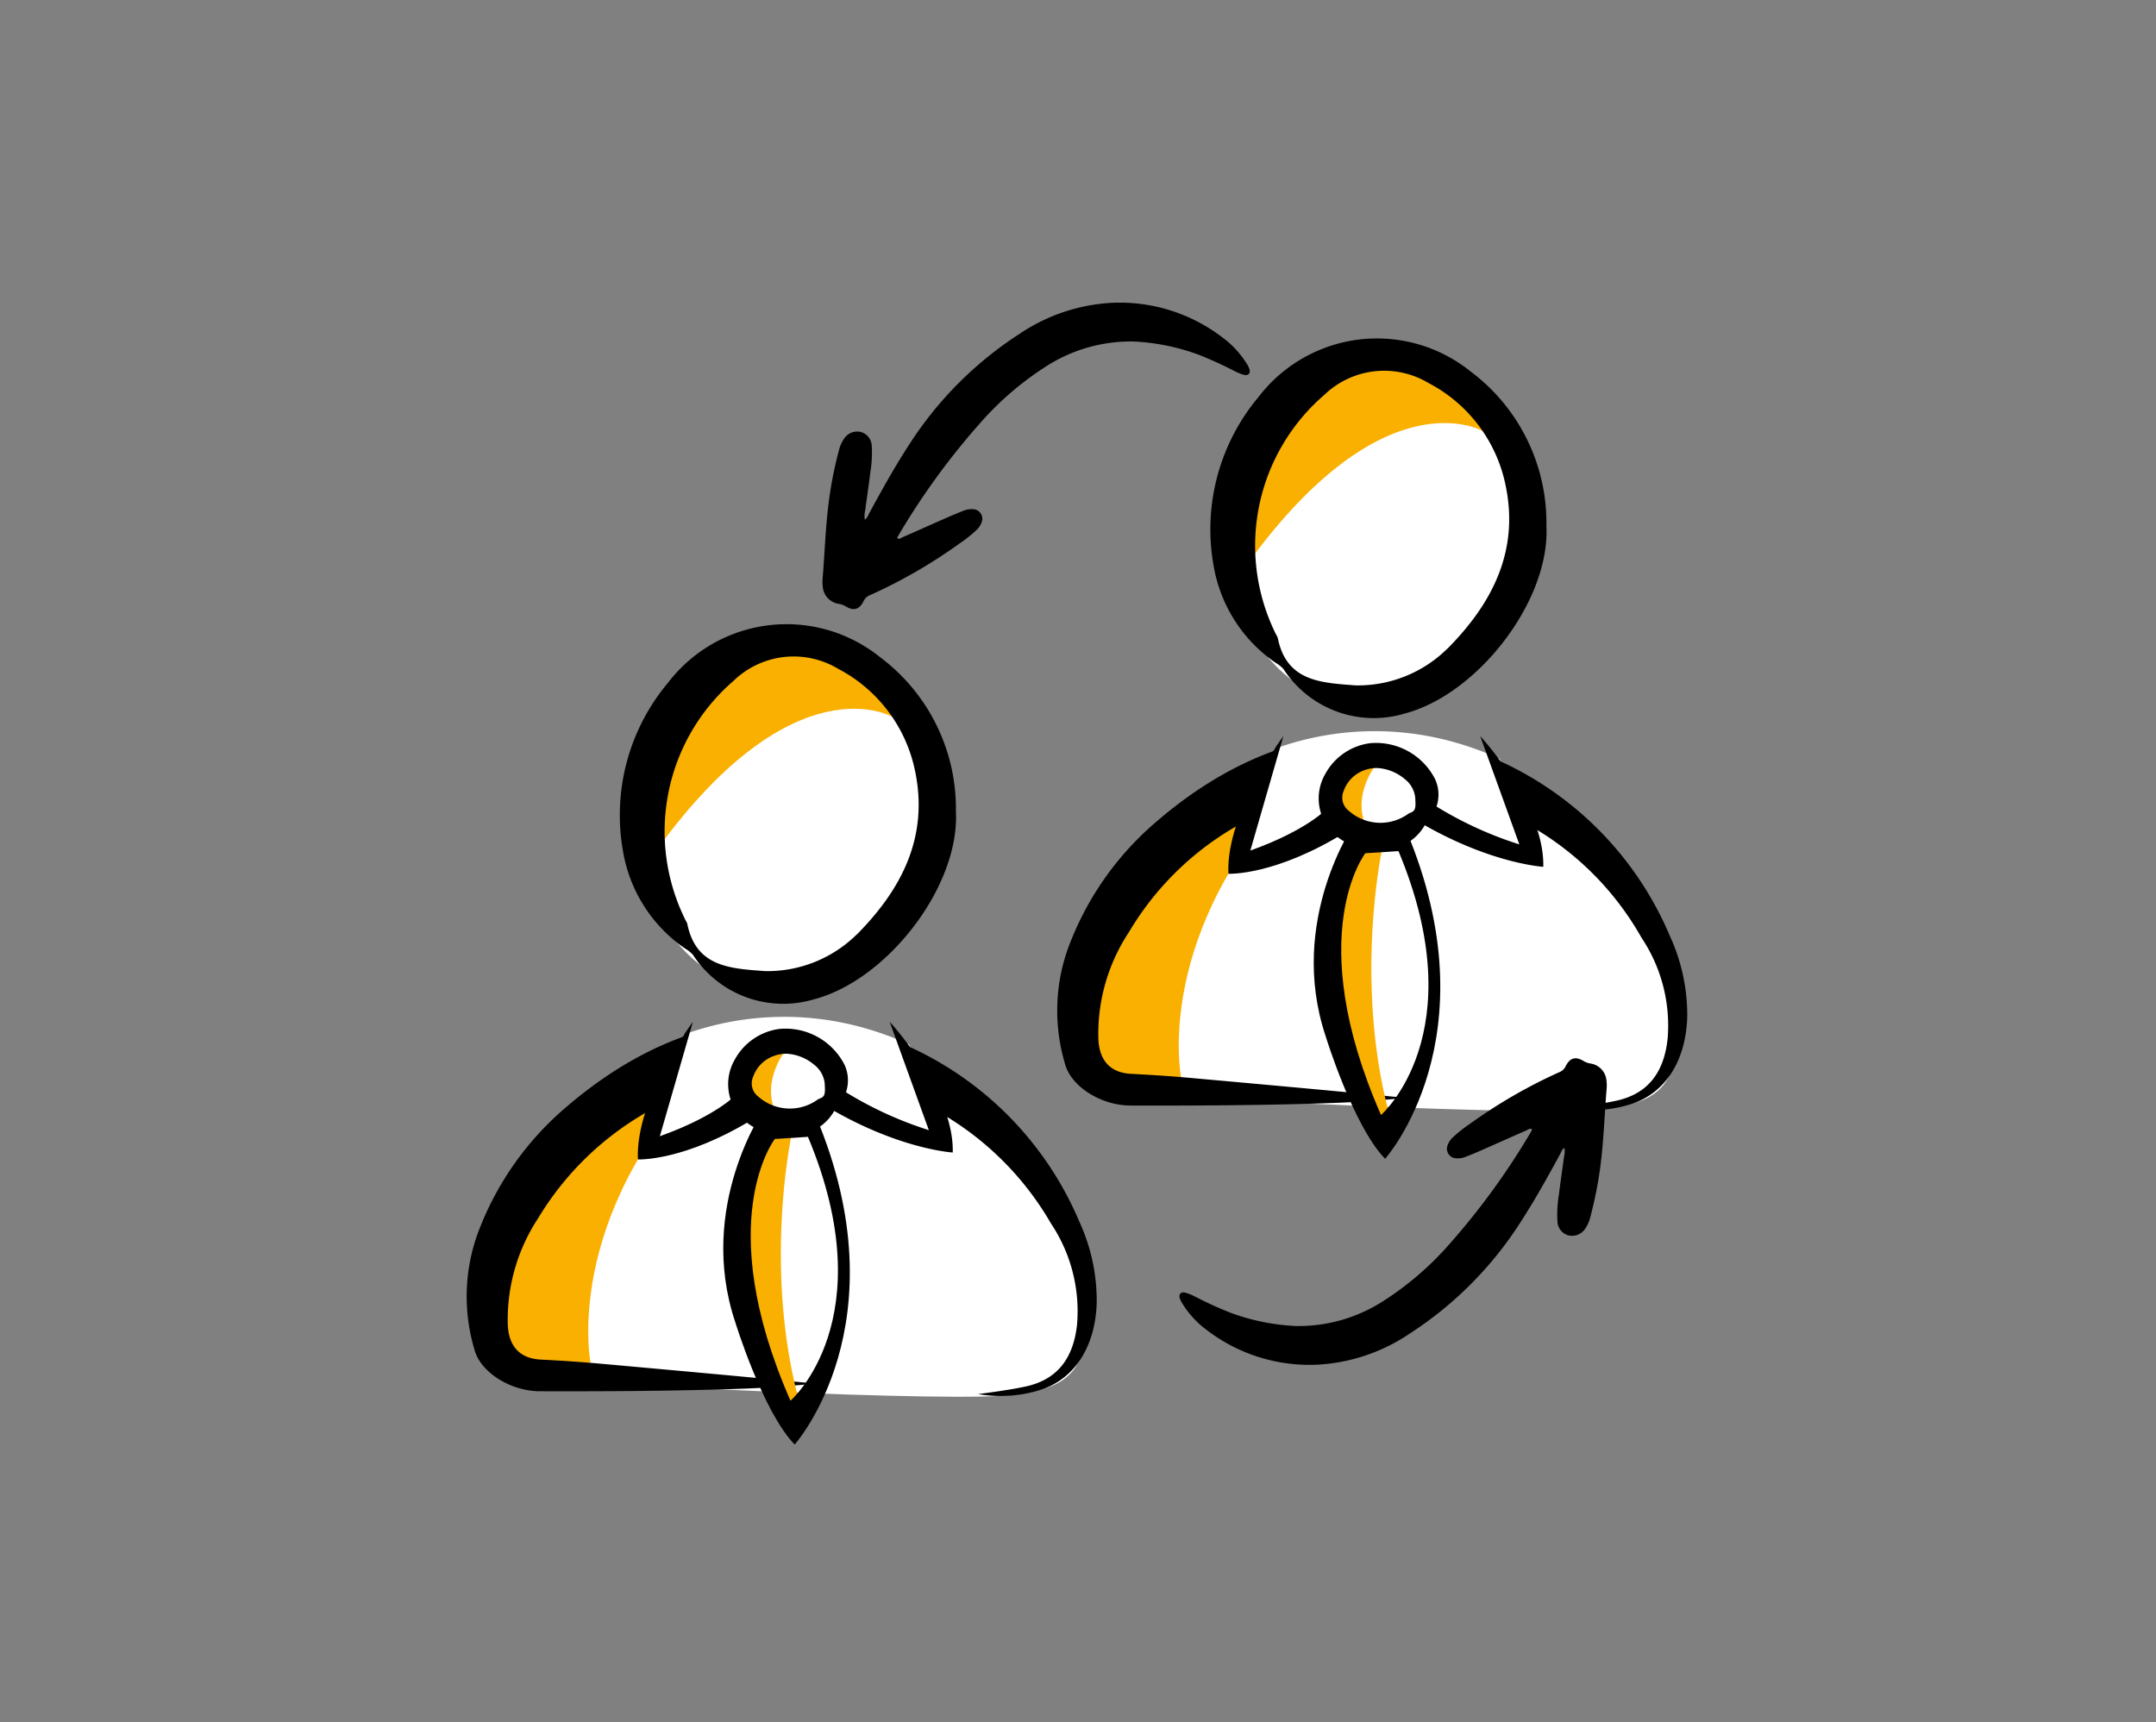 <?xml version="1.0" encoding="UTF-8"?>
<svg xmlns="http://www.w3.org/2000/svg" xmlns:xlink="http://www.w3.org/1999/xlink" width="194" height="155" viewBox="0 0 194 155">
  <rect x="0" y="0" width="194" height="155" fill="#808080" stroke="none"/>
  <defs>
    <clipPath id="clip-path">
      <rect id="Rectangle_2372" data-name="Rectangle 2372" width="194" height="155" transform="translate(1306 5778)" fill="none" stroke="#707070" stroke-width="1"></rect>
    </clipPath>
    <clipPath id="clip-path-2">
      <rect id="Rectangle_2325" data-name="Rectangle 2325" width="109.829" height="102.76" transform="translate(0 0)" fill="none"></rect>
    </clipPath>
  </defs>
  <g id="picto-btob" transform="translate(-1306 -5778)" clip-path="url(#clip-path)">
    <g id="Groupe_14788" data-name="Groupe 14788" transform="translate(1348 5805.24)">
      <g id="Groupe_14787" data-name="Groupe 14787" clip-path="url(#clip-path-2)">
        <path id="Tracé_85830" data-name="Tracé 85830" d="M6.011,77.532S18.15,65.444,28.337,67.186s24.238,5.051,26.494,16.792.206,13.414-5.23,14.265-40-1.108-40-1.108-15.282.762-3.59-19.6" fill="#fff"></path>
        <path id="Tracé_85831" data-name="Tracé 85831" d="M11.138,95.4S8.517,82.314,21.9,68.675c2.352-2.4-25.424,12.736-17.947,27.742Z" fill="#f9b000"></path>
        <path id="Tracé_85832" data-name="Tracé 85832" d="M35.185,65.289c-6.306-1.62-15.972-1.71-26.206,7.075A27.41,27.41,0,0,0,.921,83.939,16.708,16.708,0,0,0,.7,94.239c.542,2.018,3.242,3.723,5.9,3.723,6.154.015,12.184-.016,18.264-.232,2.152-.076,4.338-.252,6.5-.455-5.346-.528-10.735-1.017-15.976-1.491L12.237,95.5c-1.73-.158-3.559-.285-5.592-.388-2.363-.123-2.911-1.8-2.956-3.191a16.609,16.609,0,0,1,2.739-9.539A27.013,27.013,0,0,1,29.595,69.3,27.113,27.113,0,0,1,52.559,82.849a14.221,14.221,0,0,1,2.356,9.105c-.345,3.182-1.885,5.013-4.71,5.6-1.393.289-2.8.478-4.164.661L46,98.218a12.107,12.107,0,0,0,5.7-.4C54.7,96.807,56.513,94,56.681,90.13a17,17,0,0,0-1.57-7.45A30.191,30.191,0,0,0,35.185,65.289"></path>
        <path id="Tracé_85833" data-name="Tracé 85833" d="M41.809,72.3l-2-5.543a28.06,28.06,0,0,0-4.625-1.644,26.349,26.349,0,0,0-15.687.764L17.823,71.81l-1.271,4.5,13.576-7.154,1.7-.9,1.748,1.233,9.671,6.82Z" fill="#fff"></path>
        <path id="Tracé_85834" data-name="Tracé 85834" d="M17,38.643s7.025-10.727,14-8.351S42.061,42.236,42.061,42.236s.267,8.483-3.594,13.084c-4.331,5.159-14.229,10.6-20.658.737S17,38.643,17,38.643" fill="#fff"></path>
        <path id="Tracé_85835" data-name="Tracé 85835" d="M38.267,37.258s-8.749-5.083-21.075,11.854c0,0-3.014-9.9,4.6-16.513,6.269-5.443,19.363,3.276,16.476,4.659" fill="#f9b000"></path>
        <path id="Tracé_85836" data-name="Tracé 85836" d="M31.261,62.685a9.688,9.688,0,0,1-10.908-4,2.977,2.977,0,0,0-.7-.56,13.288,13.288,0,0,1-5.6-8.794A18.53,18.53,0,0,1,18.111,34.2,13.423,13.423,0,0,1,37.18,31.892a17.016,17.016,0,0,1,6.833,13.875c.362,6.739-6.161,15.184-12.752,16.918m3.854-5.845c4.034-4.074,6.46-8.784,5.223-14.7a13.407,13.407,0,0,0-6.933-9.2,7.773,7.773,0,0,0-9.4,1.09,17.9,17.9,0,0,0-4.3,21.577,1.267,1.267,0,0,1,.138.285c.788,3.925,3.908,4.025,7.011,4.261a11.449,11.449,0,0,0,8.257-3.319"></path>
        <path id="Tracé_85837" data-name="Tracé 85837" d="M33.27,70.289c0,1.954-1.929,3.538-4.308,3.538s-4.307-1.584-4.307-3.538,1.928-3.538,4.307-3.538,4.308,1.584,4.308,3.538" fill="#fff"></path>
        <path id="Tracé_85838" data-name="Tracé 85838" d="M28.67,67.315S26,70.624,28.337,73.79c0,0-6.217-.121-3.683-4.945a2.969,2.969,0,0,1,4.016-1.53" fill="#f9b000"></path>
        <path id="Tracé_85839" data-name="Tracé 85839" d="M26.517,74l2.756.641s-2.859,12.995,1.039,25.64l-1.9-.757A27.191,27.191,0,0,1,26.517,74" fill="#f9b000"></path>
        <path id="Tracé_85840" data-name="Tracé 85840" d="M31.4,73.2l-4.624-.678s-6.1,8.781-2.627,19.19c0,0,2.474,8.078,5.356,11.046,0,0,9.766-10.91,1.9-29.558M29.13,98.814C22,82.6,27.72,75.258,27.72,75.258l2.981-.191C37.58,91.5,29.13,98.814,29.13,98.814"></path>
        <path id="Tracé_85841" data-name="Tracé 85841" d="M34,68.6a5.961,5.961,0,0,0-5.84-3.247,5.371,5.371,0,0,0-4.031,2.74,4.4,4.4,0,0,0,1.609,6.053,5.913,5.913,0,0,0,3.043.869,6.105,6.105,0,0,0,1.805-.282,4.328,4.328,0,0,0,2.592-2.209l.035-.075A3.345,3.345,0,0,0,34,68.6m-2.259,3.026h0a.8.8,0,0,0-.22.125,4.281,4.281,0,0,1-5.277-.295,1.489,1.489,0,0,1-.477-1.793,3.061,3.061,0,0,1,1.86-1.873,3.236,3.236,0,0,1,1.119-.205,4.194,4.194,0,0,1,2.492.976,2.453,2.453,0,0,1,.964,1.646l.006.085c.06.912.023,1.162-.463,1.333"></path>
        <path id="Tracé_85842" data-name="Tracé 85842" d="M20.346,64.716S15.152,71.615,15.4,77.1c0,0,4.189.21,10.589-3.772l-1.638-2.164s-1.752,1.979-6.977,3.848Z"></path>
        <path id="Tracé_85843" data-name="Tracé 85843" d="M38.056,64.716s5.814,6.269,5.674,11.761c0,0-4.875-.279-11.35-4.137L33.4,70.6a33.5,33.5,0,0,0,8.178,3.864Z"></path>
        <path id="Tracé_85844" data-name="Tracé 85844" d="M59.146,51.821S71.285,39.733,81.472,41.475s24.238,5.051,26.5,16.792.2,13.414-5.231,14.265-40-1.108-40-1.108-15.282.762-3.59-19.6" fill="#fff"></path>
        <path id="Tracé_85845" data-name="Tracé 85845" d="M64.273,69.693S61.652,56.6,75.031,42.964c2.352-2.4-25.424,12.736-17.947,27.742Z" fill="#f9b000"></path>
        <path id="Tracé_85846" data-name="Tracé 85846" d="M88.32,39.577c-6.306-1.62-15.971-1.71-26.206,7.075a27.4,27.4,0,0,0-8.057,11.575,16.693,16.693,0,0,0-.217,10.3c.541,2.018,3.241,3.723,5.9,3.724,6.154.014,12.184-.017,18.264-.233,2.152-.076,4.338-.252,6.5-.455-5.346-.528-10.735-1.017-15.976-1.491l-3.151-.285c-1.73-.158-3.559-.285-5.592-.388-2.363-.122-2.911-1.8-2.955-3.191a16.6,16.6,0,0,1,2.738-9.539,26.637,26.637,0,0,1,46.131.468,14.221,14.221,0,0,1,2.356,9.1c-.344,3.182-1.885,5.013-4.71,5.6-1.393.289-2.8.477-4.164.66l-.039.006a12.107,12.107,0,0,0,5.7-.4c2.994-1.009,4.807-3.811,4.975-7.686a17,17,0,0,0-1.57-7.45A30.191,30.191,0,0,0,88.32,39.577"></path>
        <path id="Tracé_85847" data-name="Tracé 85847" d="M94.944,46.593l-2-5.543a28.027,28.027,0,0,0-4.625-1.644,26.346,26.346,0,0,0-15.686.764L70.958,46.1l-1.271,4.5L83.263,43.44l1.705-.9,1.748,1.233,9.671,6.82Z" fill="#fff"></path>
        <path id="Tracé_85848" data-name="Tracé 85848" d="M70.135,12.932s7.026-10.728,14-8.351S95.2,16.525,95.2,16.525s.268,8.483-3.593,13.084c-4.331,5.159-14.229,10.595-20.659.737s-.809-17.414-.809-17.414" fill="#fff"></path>
        <path id="Tracé_85849" data-name="Tracé 85849" d="M91.4,11.546S82.653,6.463,70.327,23.4c0,0-3.014-9.9,4.6-16.513,6.269-5.443,19.363,3.277,16.476,4.659" fill="#f9b000"></path>
        <path id="Tracé_85850" data-name="Tracé 85850" d="M84.4,36.973a9.687,9.687,0,0,1-10.907-4,2.977,2.977,0,0,0-.7-.56,13.285,13.285,0,0,1-5.6-8.794,18.533,18.533,0,0,1,4.05-15.134A13.424,13.424,0,0,1,90.315,6.18a17.011,17.011,0,0,1,6.833,13.875c.361,6.739-6.16,15.184-12.752,16.918m3.855-5.845c4.034-4.074,6.46-8.784,5.223-14.7a13.4,13.4,0,0,0-6.934-9.2,7.77,7.77,0,0,0-9.4,1.089,17.9,17.9,0,0,0-4.3,21.577,1.187,1.187,0,0,1,.138.285c.789,3.925,3.909,4.025,7.011,4.261a11.449,11.449,0,0,0,8.258-3.319"></path>
        <path id="Tracé_85851" data-name="Tracé 85851" d="M86.4,44.577c0,1.954-1.929,3.538-4.308,3.538s-4.307-1.584-4.307-3.538,1.928-3.538,4.307-3.538S86.4,42.623,86.4,44.577" fill="#fff"></path>
        <path id="Tracé_85852" data-name="Tracé 85852" d="M81.806,41.6s-2.667,3.309-.333,6.475c0,0-6.217-.121-3.683-4.945a2.969,2.969,0,0,1,4.016-1.53" fill="#f9b000"></path>
        <path id="Tracé_85853" data-name="Tracé 85853" d="M79.652,48.294l2.756.641S79.55,61.93,83.447,74.575l-1.9-.758a27.187,27.187,0,0,1-1.9-25.523" fill="#f9b000"></path>
        <path id="Tracé_85854" data-name="Tracé 85854" d="M84.531,47.491l-4.624-.679S73.809,55.593,77.28,66c0,0,2.474,8.078,5.355,11.046,0,0,9.766-10.91,1.9-29.557M82.266,73.1c-7.13-16.214-1.411-23.556-1.411-23.556l2.982-.191C90.715,65.79,82.266,73.1,82.266,73.1"></path>
        <path id="Tracé_85855" data-name="Tracé 85855" d="M87.137,42.888a5.961,5.961,0,0,0-5.84-3.247,5.371,5.371,0,0,0-4.031,2.74,4.4,4.4,0,0,0,1.609,6.053,5.912,5.912,0,0,0,3.043.869,6.1,6.1,0,0,0,1.805-.282,4.328,4.328,0,0,0,2.592-2.209l.035-.075a3.345,3.345,0,0,0,.787-3.849m-2.259,3.026h0a.8.8,0,0,0-.22.125,4.281,4.281,0,0,1-5.277-.3,1.489,1.489,0,0,1-.477-1.793,3.061,3.061,0,0,1,1.86-1.873,3.236,3.236,0,0,1,1.119-.2,4.194,4.194,0,0,1,2.492.976,2.453,2.453,0,0,1,.964,1.646l.006.085c.06.912.023,1.162-.463,1.333"></path>
        <path id="Tracé_85856" data-name="Tracé 85856" d="M73.481,39.005s-5.194,6.9-4.948,12.387c0,0,4.189.21,10.589-3.772l-1.638-2.164s-1.752,1.979-6.977,3.848Z"></path>
        <path id="Tracé_85857" data-name="Tracé 85857" d="M91.192,39.005s5.814,6.269,5.674,11.761c0,0-4.875-.279-11.35-4.137l1.018-1.744a33.5,33.5,0,0,0,8.178,3.864Z"></path>
        <path id="Tracé_85858" data-name="Tracé 85858" d="M35.818,19.514c.226-.125.274-.344.372-.525,1.114-2.05,2.245-4.091,3.511-6.051A33.218,33.218,0,0,1,49.747,2.8,16.38,16.38,0,0,1,58.16.007a15.2,15.2,0,0,1,9.865,3.141,8.487,8.487,0,0,1,2.147,2.325,2.331,2.331,0,0,1,.255.509c.113.359-.094.6-.465.519a4.326,4.326,0,0,1-.827-.321A34.453,34.453,0,0,0,65.9,4.7,19.5,19.5,0,0,0,60,3.492a14.06,14.06,0,0,0-7.9,2.26,27.721,27.721,0,0,0-5.744,4.9,65.013,65.013,0,0,0-7.526,10.314c-.042.069-.106.134-.068.241.173.1.315-.033.456-.1,1.4-.613,2.792-1.237,4.189-1.853.427-.188.86-.362,1.294-.533a1.883,1.883,0,0,1,.81-.139.861.861,0,0,1,.811,1.2,1.755,1.755,0,0,1-.505.722,11.535,11.535,0,0,1-1.446,1.144,46.024,46.024,0,0,1-8.085,4.671,1.057,1.057,0,0,0-.581.541c-.39.777-.911.909-1.656.439a1.747,1.747,0,0,0-.592-.2,1.693,1.693,0,0,1-1.426-1.572,3.289,3.289,0,0,1-.015-.635c.2-2.431.269-4.871.6-7.291a36.133,36.133,0,0,1,.868-4.3,3.146,3.146,0,0,1,.455-1.045,1.413,1.413,0,0,1,1.486-.63,1.346,1.346,0,0,1,1.016,1.246,10.933,10.933,0,0,1-.127,2.41c-.141,1.136-.309,2.269-.461,3.4a2.181,2.181,0,0,0-.041.824" fill-rule="evenodd"></path>
        <path id="Tracé_85859" data-name="Tracé 85859" d="M98.771,76.065c-.226.125-.274.344-.372.525-1.114,2.05-2.245,4.091-3.511,6.051A33.218,33.218,0,0,1,84.842,92.776a16.38,16.38,0,0,1-8.413,2.8,15.2,15.2,0,0,1-9.865-3.141,8.487,8.487,0,0,1-2.147-2.325,2.332,2.332,0,0,1-.255-.509c-.113-.359.094-.6.465-.518a4.233,4.233,0,0,1,.827.32,34.45,34.45,0,0,0,3.236,1.482,19.5,19.5,0,0,0,5.9,1.206,14.06,14.06,0,0,0,7.9-2.26,27.721,27.721,0,0,0,5.744-4.9,65.013,65.013,0,0,0,7.526-10.314c.042-.069.106-.135.068-.241-.173-.1-.315.033-.456.1-1.4.613-2.792,1.237-4.189,1.853-.427.188-.86.362-1.294.533a1.868,1.868,0,0,1-.81.138.86.86,0,0,1-.811-1.2,1.762,1.762,0,0,1,.5-.722,11.536,11.536,0,0,1,1.446-1.144A46.052,46.052,0,0,1,98.3,69.251a1.055,1.055,0,0,0,.582-.541c.39-.777.911-.909,1.656-.439a1.747,1.747,0,0,0,.592.2,1.691,1.691,0,0,1,1.426,1.572,3.289,3.289,0,0,1,.015.635c-.2,2.43-.269,4.871-.6,7.291a36.135,36.135,0,0,1-.868,4.3,3.164,3.164,0,0,1-.454,1.045,1.415,1.415,0,0,1-1.487.63A1.346,1.346,0,0,1,98.142,82.7a10.933,10.933,0,0,1,.127-2.41c.141-1.136.309-2.269.461-3.4a2.181,2.181,0,0,0,.041-.824" fill-rule="evenodd"></path>
      </g>
    </g>
  </g>
</svg>
